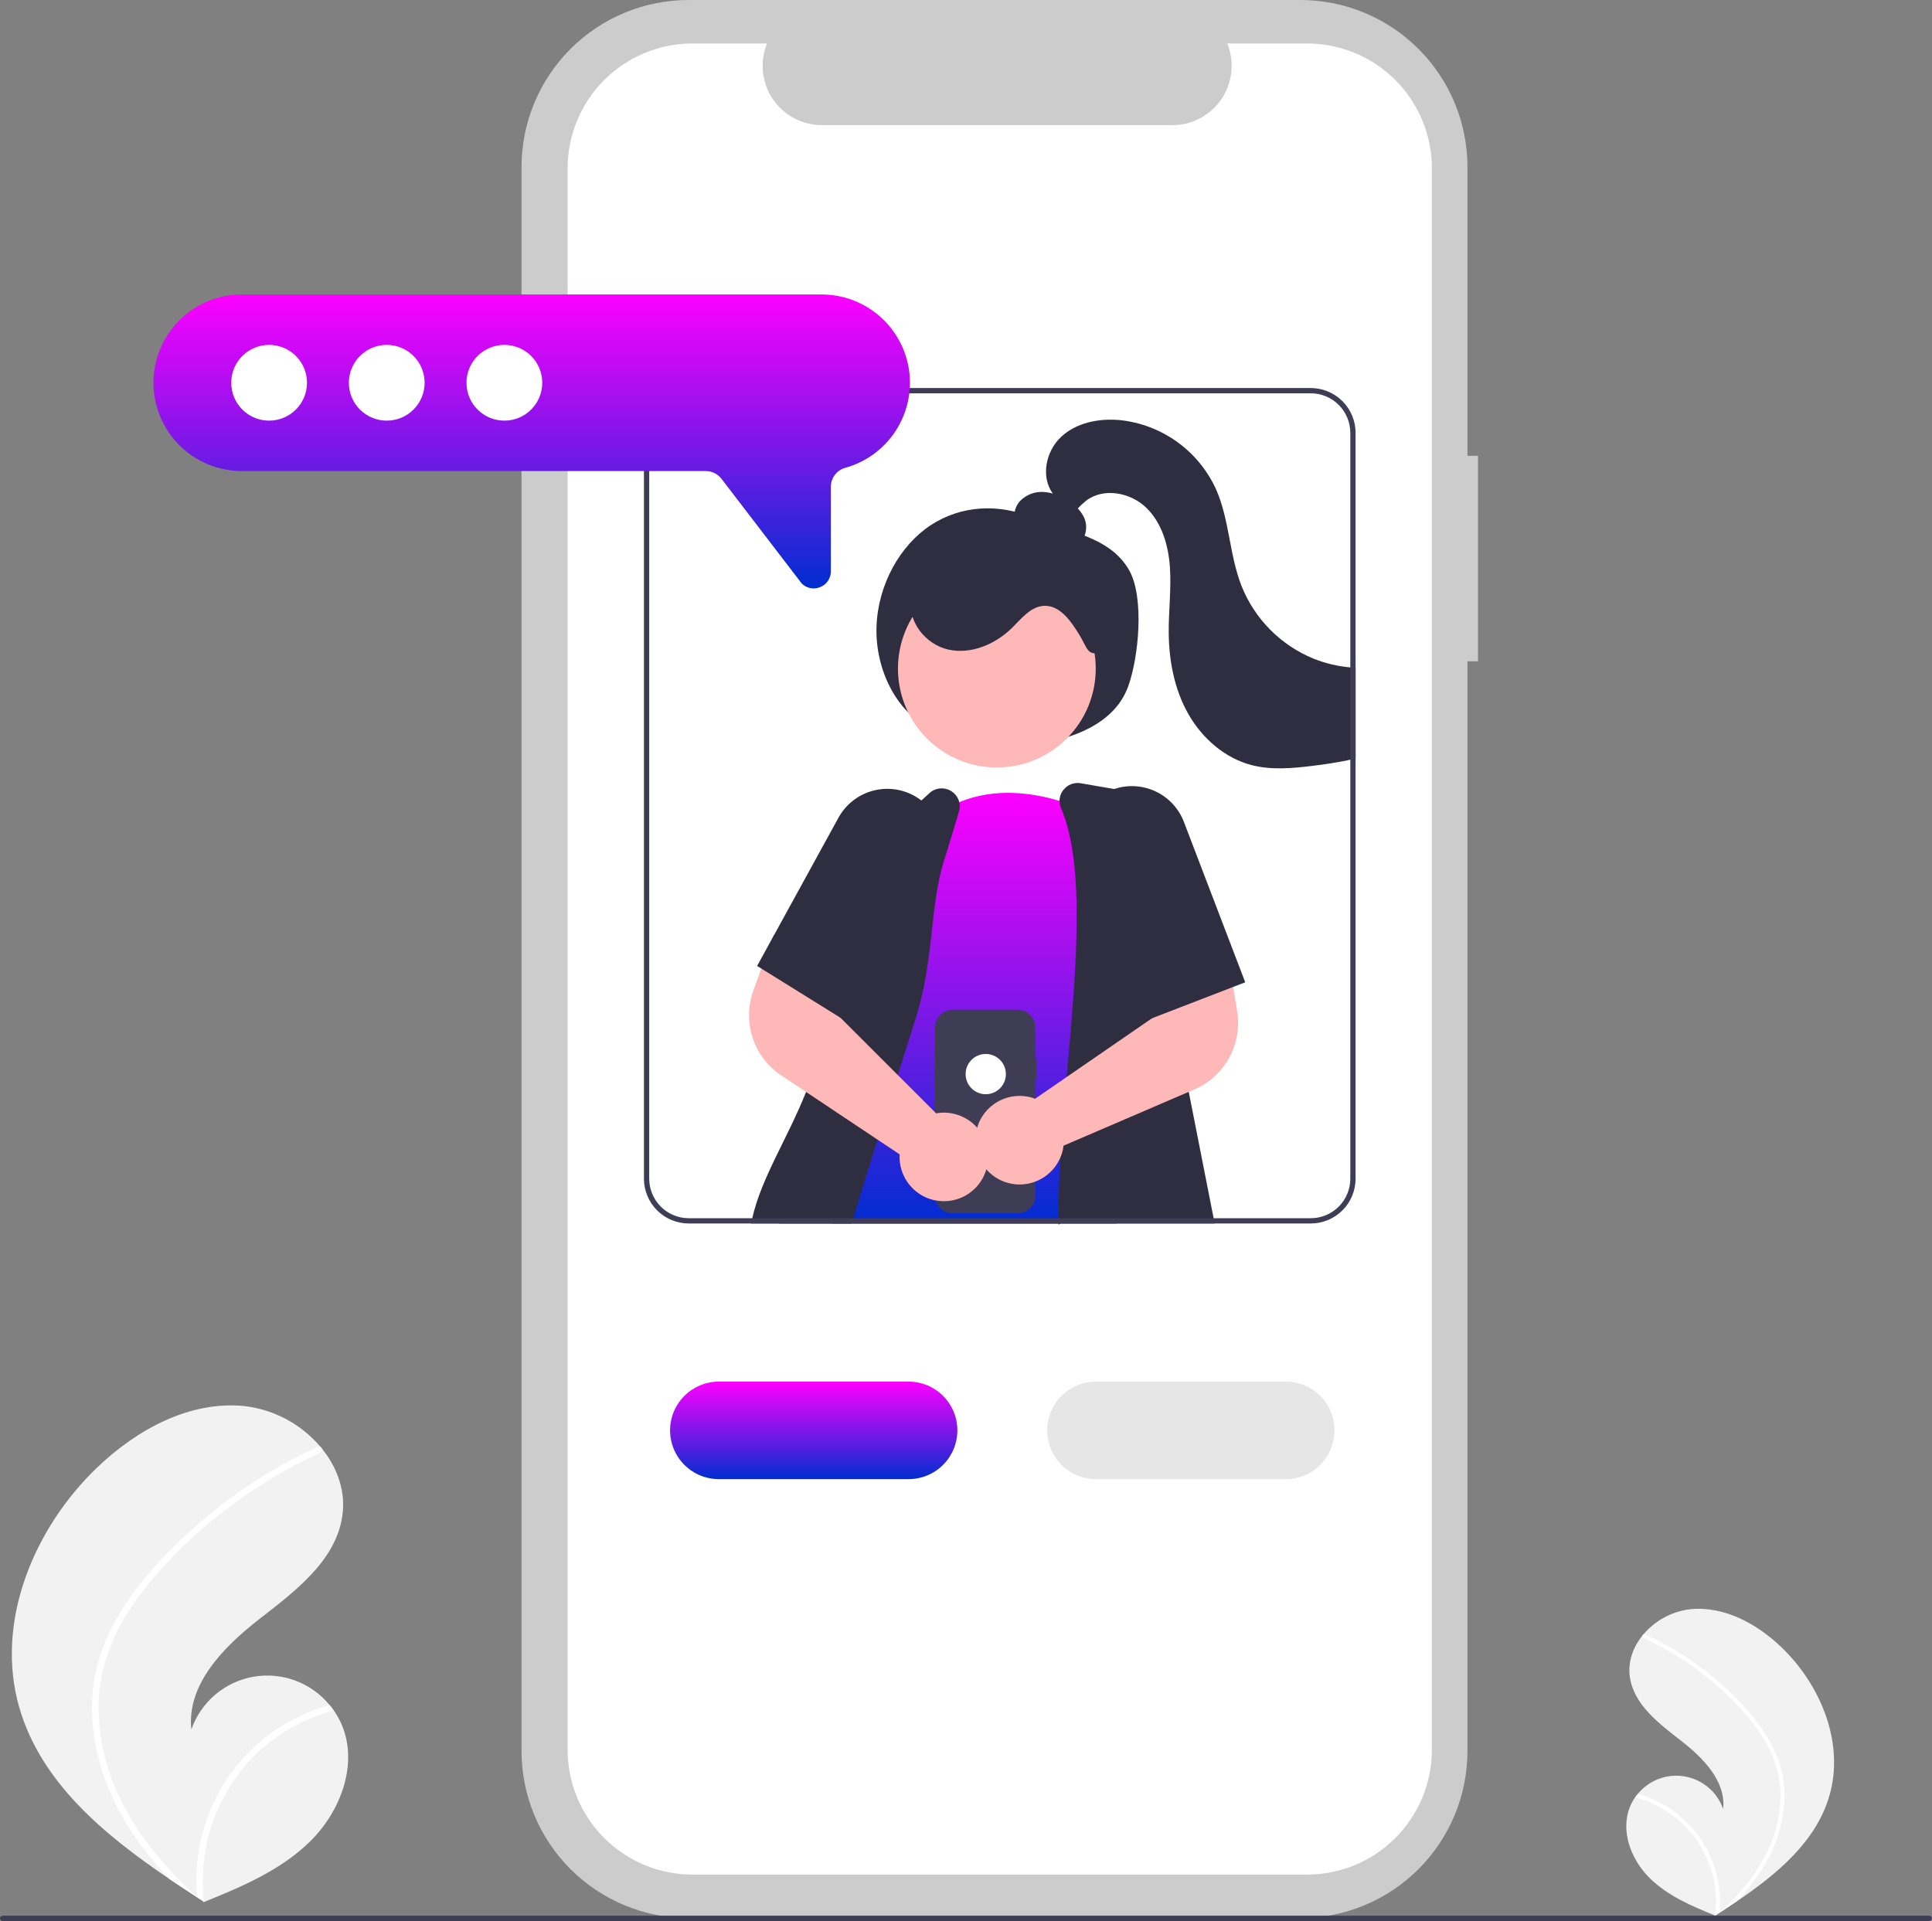 <svg width="733" height="729" viewBox="0 0 733 729" fill="none" xmlns="http://www.w3.org/2000/svg">
<rect x="0" y="0" width="733" height="729" fill="#808080" stroke="none"/>
<g clip-path="url(#clip0_948_5455)">
<path d="M694.107 681.242C689.055 698.768 674.304 711.037 658.916 721.459C656.767 722.915 654.618 724.337 652.468 725.725C652.454 725.731 652.439 725.745 652.424 725.752C652.32 725.818 652.217 725.885 652.12 725.952C651.677 726.238 651.233 726.524 650.793 726.806L651.035 726.915C651.035 726.915 651.272 727.041 651.012 726.935C650.935 726.903 650.854 726.874 650.777 726.841C641.838 723.236 632.739 719.365 625.889 712.611C618.782 705.597 614.629 694.597 618.477 685.383C618.983 684.176 619.622 683.029 620.382 681.964C620.694 681.517 621.031 681.09 621.381 680.67C623.503 678.08 626.278 676.101 629.418 674.938C632.559 673.775 635.953 673.47 639.251 674.053C642.549 674.637 645.632 676.088 648.183 678.258C650.734 680.428 652.661 683.239 653.766 686.4C654.897 675.874 646.217 667.058 637.865 660.552C629.509 654.05 620.014 646.969 618.398 636.501C617.496 630.677 619.521 625.034 623.21 620.503C623.325 620.365 623.439 620.228 623.556 620.094C628.047 614.817 634.363 611.428 641.243 610.605C654.057 609.273 666.503 616.056 675.811 624.964C690.793 639.298 699.85 661.314 694.107 681.242Z" fill="#F2F2F2"/>
<path d="M670.023 658.317C672.482 662.143 674.37 666.307 675.628 670.678C676.691 674.584 677.164 678.628 677.031 682.675C676.689 691.001 674.351 699.124 670.215 706.359C667.1 711.848 663.303 716.921 658.916 721.458C656.767 722.914 654.618 724.336 652.468 725.724C652.454 725.731 652.439 725.744 652.424 725.751C652.321 725.817 652.217 725.884 652.12 725.951C651.677 726.237 651.233 726.523 650.793 726.806C650.793 726.806 651.272 727.041 651.012 726.935C650.935 726.902 650.854 726.873 650.777 726.841C651.578 720.272 650.793 713.607 648.488 707.404C646.183 701.201 642.424 695.641 637.528 691.19C632.62 686.806 626.745 683.645 620.382 681.964C620.694 681.517 621.031 681.089 621.381 680.67C623.838 681.359 626.229 682.264 628.527 683.374C636.741 687.319 643.467 693.803 647.709 701.868C651.516 709.191 653.154 717.447 652.432 725.669C652.799 725.336 653.167 724.996 653.523 724.659C660.316 718.326 666.35 711.057 670.433 702.667C673.975 695.563 675.716 687.696 675.503 679.76C675.169 671.107 671.722 663.091 666.73 656.114C661.259 648.669 654.795 642.008 647.519 636.315C640.187 630.442 632.163 625.489 623.627 621.565C623.434 621.475 623.284 621.314 623.206 621.117C623.129 620.919 623.13 620.699 623.21 620.502C623.267 620.326 623.392 620.179 623.556 620.093C623.641 620.057 623.733 620.04 623.825 620.044C623.917 620.047 624.007 620.072 624.089 620.116C625.143 620.601 626.189 621.093 627.227 621.606C635.875 625.88 643.957 631.211 651.29 637.478C658.373 643.517 665.041 650.416 670.023 658.317Z" fill="white"/>
<path d="M7.31 647.858C15.487 676.225 39.363 696.083 64.269 712.951C67.746 715.307 71.225 717.609 74.704 719.856C74.728 719.866 74.752 719.888 74.776 719.899C74.944 720.006 75.111 720.114 75.267 720.222C75.985 720.685 76.704 721.149 77.416 721.606L77.025 721.782C77.025 721.782 76.641 721.986 77.061 721.815C77.186 721.762 77.317 721.715 77.442 721.663C91.91 715.827 106.636 709.562 117.724 698.63C129.226 687.278 135.948 669.474 129.72 654.561C128.901 652.607 127.867 650.751 126.637 649.027C126.132 648.304 125.587 647.612 125.021 646.933C121.585 642.74 117.095 639.538 112.011 637.655C106.928 635.773 101.435 635.279 96.097 636.223C90.759 637.167 85.769 639.517 81.64 643.029C77.511 646.541 74.392 651.09 72.603 656.207C70.774 639.171 84.822 624.9 98.341 614.371C111.865 603.846 127.234 592.385 129.848 575.444C131.308 566.017 128.03 556.882 122.059 549.549C121.875 549.326 121.69 549.104 121.5 548.887C114.231 540.346 104.008 534.862 92.872 533.529C72.133 531.374 51.989 542.351 36.923 556.77C12.674 579.97 -1.986 615.605 7.31 647.858Z" fill="#F2F2F2"/>
<path d="M46.291 610.754C42.311 616.947 39.255 623.686 37.22 630.761C35.499 637.084 34.733 643.628 34.948 650.178C35.321 663.64 39.463 676.795 45.98 688.512C51.022 697.397 57.167 705.608 64.269 712.951C67.746 715.307 71.225 717.608 74.704 719.856C74.728 719.866 74.752 719.888 74.776 719.899C74.944 720.006 75.111 720.114 75.267 720.222C75.986 720.685 76.704 721.148 77.416 721.606C77.416 721.606 76.641 721.986 77.061 721.815C77.186 721.762 77.317 721.715 77.442 721.663C76.145 711.031 77.416 700.243 81.147 690.204C84.878 680.164 90.961 671.165 98.886 663.96C106.83 656.866 116.339 651.749 126.637 649.027C126.132 648.304 125.587 647.612 125.021 646.933C121.044 648.048 117.173 649.513 113.454 651.31C100.159 657.695 89.273 668.19 82.407 681.243C76.246 693.095 73.595 706.459 74.764 719.766C74.169 719.227 73.574 718.677 72.997 718.132C62.002 707.881 52.237 696.116 45.628 682.537C39.894 671.038 37.076 658.305 37.422 645.46C37.962 631.455 43.542 618.482 51.622 607.188C60.277 595.101 71.127 584.407 82.715 575.144C94.583 565.638 107.569 557.62 121.385 551.269C121.697 551.124 121.94 550.864 122.066 550.544C122.192 550.224 122.189 549.868 122.059 549.549C121.967 549.263 121.766 549.026 121.5 548.887C121.362 548.828 121.214 548.801 121.065 548.807C120.915 548.813 120.769 548.853 120.638 548.924C118.932 549.709 117.238 550.505 115.558 551.336C101.562 558.253 88.48 566.883 76.612 577.026C65.148 586.8 54.355 597.966 46.291 610.754Z" fill="white"/>
<path d="M560.756 172.947H556.757V63.402C556.757 55.076 555.117 46.831 551.931 39.139C548.745 31.447 544.075 24.457 538.187 18.57C532.3 12.683 525.311 8.012 517.618 4.826C509.926 1.64 501.681 1.05059e-05 493.355 1.54785e-10H261.269C244.453 -3.71302e-05 228.327 6.68 216.437 18.57C204.547 30.46 197.867 46.587 197.867 63.402V664.376C197.867 681.191 204.547 697.318 216.437 709.208C228.327 721.098 244.453 727.778 261.268 727.778H493.355C510.17 727.778 526.297 721.098 538.187 709.208C550.077 697.318 556.757 681.192 556.757 664.376V250.924H560.756L560.756 172.947Z" fill="#CCCCCC"/>
<path d="M543.262 63.844V663.934C543.262 676.492 538.273 688.536 529.394 697.415C520.514 706.295 508.47 711.284 495.912 711.284H262.712C250.154 711.284 238.111 706.295 229.231 697.415C220.351 688.536 215.363 676.492 215.362 663.934V63.844C215.363 51.286 220.351 39.243 229.231 30.363C238.111 21.483 250.154 16.494 262.712 16.494H291.002C289.612 19.91 289.083 23.615 289.461 27.284C289.839 30.953 291.112 34.472 293.17 37.533C295.227 40.594 298.005 43.102 301.259 44.837C304.514 46.572 308.144 47.481 311.832 47.484H444.792C448.48 47.481 452.111 46.572 455.365 44.837C458.62 43.102 461.398 40.594 463.455 37.533C465.512 34.472 466.786 30.953 467.164 27.284C467.542 23.615 467.012 19.91 465.622 16.494H495.912C508.47 16.494 520.514 21.483 529.394 30.363C538.273 39.243 543.262 51.286 543.262 63.844Z" fill="white"/>
<path d="M352.606 275.997C340.219 270.307 332.077 254.037 332.54 237.992C333.004 221.947 341.448 206.941 353.093 199.29C364.739 191.638 379.116 191.059 391.615 196.379C404.113 201.699 420.894 203.148 428.406 216.372C434.18 226.533 432.1 249.204 428.012 260.503C424.479 270.27 415.841 275.772 407.417 278.852C398.093 282.23 388.153 283.566 378.268 282.769C368.383 281.973 358.784 279.063 350.121 274.237L352.606 275.997Z" fill="#2F2E41"/>
<path d="M423.14 462.234L417.91 440.914L417.54 439.384C417.242 438.198 416.633 437.113 415.775 436.241C414.917 435.369 413.842 434.742 412.66 434.424L407.44 433.025L402.81 431.775L392.82 429.095H392.81L372.62 423.675L354.75 418.865L350.43 417.705L338.56 414.514L331.18 412.534L319.73 409.464L318.81 409.214C317.219 408.792 315.53 408.951 314.046 409.665C312.563 410.378 311.383 411.598 310.72 413.104C310.22 414.254 309.73 415.425 309.25 416.615C303.41 431.369 298.983 446.644 296.03 462.234C295.9 462.894 295.76 463.564 295.64 464.234H401.64C401.64 464.354 401.64 464.465 401.65 464.585C401.83 464.475 402.01 464.364 402.19 464.234H423.63L423.14 462.234Z" fill="#2F2E41"/>
<path d="M404.73 280.222C419.381 265.571 419.381 241.817 404.73 227.166C390.079 212.515 366.325 212.515 351.675 227.166C337.024 241.817 337.024 265.571 351.675 280.221C366.325 294.872 390.079 294.872 404.73 280.222Z" fill="#FFB8B8"/>
<path d="M418.219 450.605C414.314 454.958 409.933 458.859 405.159 462.235C404.188 462.925 403.199 463.595 402.188 464.235C402.009 464.365 401.829 464.475 401.648 464.585C401.639 464.465 401.639 464.355 401.639 464.235H315.699C315.525 464.093 315.362 463.939 315.208 463.775C314.668 463.295 314.139 462.765 313.628 462.235C310.262 458.792 307.419 454.873 305.188 450.605L315.688 420.915L319.728 409.465L325.599 392.885L331.918 374.995C331.369 373.341 330.922 371.655 330.579 369.945V369.935C324.588 339.555 354.068 310.075 354.068 310.075C354.298 309.895 354.528 309.725 354.759 309.565C357.6 307.466 360.686 305.72 363.949 304.365C377.768 298.635 392.238 300.945 401.978 303.905C405.364 304.922 408.672 306.179 411.878 307.665C413.018 308.205 413.639 308.545 413.639 308.545L414.608 337.905L415.929 378.045L416.639 400.435L417.528 428.685L417.909 440.915L418.219 450.605Z" fill="url(#paint0_linear_948_5455)"/>
<path d="M460.45 462.235L451.01 414.285L449.69 407.585L456.07 379.025L453.08 363.835L441.93 307.185C441.656 305.82 440.977 304.571 439.981 303.598C438.986 302.626 437.72 301.976 436.35 301.735L422.71 299.385L410.04 297.195C408.819 296.976 407.562 297.095 406.404 297.539C405.246 297.983 404.231 298.736 403.47 299.715C402.512 300.901 401.986 302.379 401.98 303.905C401.983 304.847 402.177 305.779 402.55 306.645C411.8 328.215 408.34 367.415 405 405.315C404.9 406.425 404.8 407.535 404.71 408.645C404.01 416.525 403.35 424.285 402.81 431.775C402.63 434.265 402.47 436.735 402.32 439.165C401.83 447.265 401.55 455.015 401.61 462.235C401.61 462.905 401.62 463.575 401.64 464.235C401.64 464.355 401.64 464.465 401.65 464.585C401.83 464.475 402.01 464.365 402.19 464.235H460.84L460.45 462.235Z" fill="#2F2E41"/>
<path d="M363.95 304.364C363.674 303.251 363.125 302.224 362.352 301.376C361.579 300.528 360.606 299.887 359.523 299.511C358.439 299.134 357.278 299.035 356.146 299.22C355.014 299.406 353.946 299.871 353.04 300.574L349.57 303.724L323.24 327.694C322.495 328.368 321.907 329.198 321.52 330.124C319.07 335.994 314.5 347.044 309.1 360.804C307.19 365.684 305.17 370.914 303.1 376.364C299.65 385.454 311.19 399.374 307.73 409.234C307.13 410.964 306.493 412.664 305.82 414.334C298.81 431.984 288.85 446.894 285.41 462.234C285.26 462.904 285.11 463.574 284.97 464.234H323.06C323.11 464.084 323.16 463.934 323.21 463.774C323.36 463.264 323.52 462.754 323.68 462.234C326.49 453.064 329.63 442.994 332.94 432.414C333.4 430.954 333.86 429.485 334.32 428.004C335.71 423.574 337.123 419.078 338.56 414.514C338.76 413.854 338.97 413.194 339.18 412.534C339.66 410.994 340.143 409.454 340.63 407.914C341.27 405.895 341.91 403.868 342.55 401.834C344.21 396.554 345.88 391.244 347.55 385.964C354.32 364.474 352.84 343.804 357.94 327.304C358.02 327.064 358.09 326.834 358.16 326.604C360.35 319.504 362.28 313.204 363.84 307.954C364.194 306.789 364.232 305.55 363.95 304.364Z" fill="#2F2E41"/>
<path d="M404.875 206.998C406.226 207.195 407.604 206.942 408.796 206.276C409.988 205.611 410.928 204.571 411.469 203.318C411.969 202.048 412.172 200.681 412.062 199.321C411.952 197.96 411.532 196.643 410.834 195.47C409.413 193.133 407.431 191.189 405.067 189.814C402.344 187.994 399.196 186.911 395.93 186.67C394.3 186.564 392.667 186.808 391.14 187.388C389.613 187.967 388.228 188.868 387.08 190.03C385.96 191.22 385.22 192.717 384.956 194.33C384.691 195.943 384.914 197.598 385.596 199.084C386.968 201.729 389.846 203.213 392.651 204.22C398.214 206.213 404.14 206.991 410.03 206.502L404.875 206.998Z" fill="#2F2E41"/>
<path d="M418.217 247.452C412.371 249.155 412.689 246.004 409.484 240.828C406.279 235.651 402.113 229.559 396.033 229.884C391.051 230.149 387.581 234.675 384.029 238.18C377.699 244.427 368.51 248.382 359.824 246.475C351.138 244.569 343.976 235.607 345.884 226.921C346.953 222.056 350.553 218.009 354.866 215.516C359.179 213.023 364.161 211.925 369.109 211.352C380.134 210.085 391.303 211.253 401.827 214.774C409.091 217.212 416.394 221.154 420.01 227.91C423.625 234.666 426.79 244.442 419.744 247.452H418.217Z" fill="#2F2E41"/>
<path d="M514.31 253.375V287.785C513.64 287.955 512.98 288.115 512.31 288.255C507.49 289.325 502.58 290.035 497.7 290.625C490.13 291.545 482.36 292.225 474.98 290.335C464.66 287.695 456.02 280.075 450.78 270.785C445.55 261.505 443.49 250.685 443.41 240.025C443.35 231.725 444.43 223.415 443.86 215.135C443.28 206.855 440.79 198.285 434.79 192.555C428.79 186.815 418.65 184.935 412.07 189.985C410.954 190.888 409.901 191.867 408.92 192.915C407.649 194.336 406.152 195.539 404.49 196.475C401.51 197.975 396.8 196.805 396.6 193.475L399.72 187.645C399.62 187.515 399.51 187.375 399.41 187.245C394.84 180.945 396.75 171.355 402.4 165.945C408.17 160.405 416.76 158.685 424.72 159.385C432.614 160.179 440.161 163.035 446.603 167.667C453.044 172.299 458.154 178.544 461.42 185.775C466.46 197.285 466.41 210.455 470.97 222.175C473.427 228.402 477.117 234.068 481.819 238.833C486.52 243.599 492.137 247.364 498.33 249.905C502.8 251.699 507.511 252.821 512.31 253.235C512.98 253.295 513.64 253.335 514.31 253.375Z" fill="#2F2E41"/>
<path d="M393.238 401.48H392.814V389.862C392.814 388.078 392.105 386.368 390.844 385.107C389.583 383.846 387.873 383.138 386.089 383.138H361.475C360.592 383.138 359.718 383.312 358.902 383.65C358.086 383.987 357.345 384.483 356.72 385.107C356.096 385.732 355.601 386.473 355.263 387.289C354.925 388.104 354.751 388.979 354.751 389.862V453.599C354.751 455.382 355.459 457.093 356.72 458.354C357.981 459.615 359.692 460.323 361.475 460.323H386.089C386.973 460.323 387.847 460.149 388.663 459.811C389.479 459.473 390.22 458.978 390.844 458.354C391.469 457.729 391.964 456.988 392.302 456.172C392.64 455.356 392.814 454.482 392.814 453.599V409.75H393.238V401.48Z" fill="#3F3D56"/>
<path d="M373.995 415.188C378.213 415.188 381.632 411.768 381.632 407.55C381.632 403.332 378.213 399.913 373.995 399.913C369.777 399.913 366.357 403.332 366.357 407.55C366.357 411.768 369.777 415.188 373.995 415.188Z" fill="white"/>
<path d="M370.73 427.905C370.55 427.685 370.35 427.475 370.15 427.265C368.5 425.573 366.514 424.247 364.319 423.372C362.124 422.497 359.771 422.093 357.41 422.185C356.658 422.223 355.91 422.31 355.17 422.445L354.75 422.025L350.43 417.705L340.63 407.915L334.55 401.835L325.6 392.885L318.88 386.175L316.27 383.565L320.88 365.515L309.1 360.805L293.75 354.675L293.51 354.575L292.94 356.135L288.84 367.505L285.78 375.955C283.998 380.947 283.695 386.347 284.907 391.506C286.118 396.666 288.793 401.367 292.61 405.045C293.48 405.882 294.406 406.661 295.38 407.375L305.82 414.335L309.25 416.615L315.69 420.915L326.32 428.005L332.94 432.415L341.34 438.015C341.301 438.564 341.29 439.115 341.31 439.665C341.408 442.026 342.003 444.34 343.055 446.456C344.108 448.572 345.595 450.442 347.42 451.945C349.604 453.764 352.223 454.987 355.02 455.495H355.03C358.534 456.141 362.152 455.665 365.37 454.135C367.492 453.109 369.376 451.65 370.9 449.852C372.424 448.054 373.555 445.956 374.22 443.695C374.564 442.556 374.779 441.382 374.86 440.195C375.028 437.974 374.749 435.742 374.039 433.632C373.33 431.521 372.205 429.573 370.73 427.905Z" fill="#FFB8B8"/>
<path d="M469.38 383.724L467.84 374.484L465.64 361.314L453.08 363.834L436.75 367.114L438.02 385.704L437.08 386.354L416.64 400.434L404.71 408.644L392.82 416.834L392.81 416.844L392.72 416.904C392.02 416.632 391.302 416.411 390.57 416.244C388.265 415.722 385.877 415.691 383.56 416.153C381.242 416.615 379.048 417.559 377.12 418.924C375.321 420.195 373.791 421.809 372.62 423.674C371.791 424.987 371.155 426.412 370.73 427.904C370.454 428.849 370.26 429.816 370.15 430.794C369.895 433.109 370.126 435.452 370.826 437.673C371.527 439.894 372.683 441.945 374.22 443.694C376.117 445.882 378.555 447.533 381.29 448.484C385.025 449.807 389.11 449.754 392.81 448.334H392.82C393.575 448.052 394.307 447.711 395.01 447.314C398.289 445.491 400.862 442.621 402.32 439.164C402.713 438.255 403.021 437.311 403.24 436.344C403.357 435.806 403.447 435.262 403.51 434.714L407.44 433.024L417.53 428.684L451.01 414.284L454.25 412.894C457.014 411.561 459.53 409.765 461.69 407.584C464.769 404.5 467.072 400.729 468.409 396.581C469.746 392.433 470.079 388.026 469.38 383.724Z" fill="#FFB8B8"/>
<path d="M357.07 315.094C356.567 313.151 355.789 311.289 354.76 309.564C353.417 307.305 351.655 305.323 349.57 303.724C348.691 303.051 347.761 302.446 346.79 301.914C341.88 299.222 336.103 298.589 330.727 300.155C325.351 301.721 320.816 305.357 318.12 310.264L293.75 354.674L292.94 356.134L287.25 366.514L288.84 367.504L303.1 376.364L318.88 386.174L319.99 386.864L330.58 369.944V369.934L354.54 331.624C355.462 330.156 356.201 328.581 356.74 326.934C356.81 326.704 356.88 326.464 356.95 326.234C357.995 322.6 358.036 318.75 357.07 315.094Z" fill="#2F2E41"/>
<path d="M449.17 311.855C447.219 306.765 443.377 302.626 438.446 300.302C433.515 297.979 427.877 297.65 422.71 299.385C422.06 299.605 421.42 299.855 420.79 300.135C417.168 301.752 414.079 304.363 411.88 307.665C410.993 308.986 410.261 310.405 409.7 311.895C408.709 314.486 408.241 317.249 408.324 320.023C408.406 322.796 409.037 325.526 410.18 328.055L414.61 337.905L436.48 386.585L437.08 386.355L456.07 379.025L467.84 374.485L472.44 372.715L449.17 311.855Z" fill="#2F2E41"/>
<path d="M344.729 561.235H272.729C267.822 561.235 263.116 559.286 259.647 555.817C256.178 552.347 254.229 547.642 254.229 542.735C254.229 537.829 256.178 533.123 259.647 529.654C263.116 526.184 267.822 524.235 272.729 524.235H344.729C349.635 524.235 354.341 526.184 357.81 529.654C361.279 533.123 363.229 537.829 363.229 542.735C363.229 547.642 361.279 552.347 357.81 555.817C354.341 559.286 349.635 561.235 344.729 561.235Z" fill="url(#paint1_linear_948_5455)"/>
<path d="M487.809 561.235H415.809C410.902 561.235 406.197 559.286 402.727 555.817C399.258 552.347 397.309 547.642 397.309 542.735C397.309 537.829 399.258 533.123 402.727 529.654C406.197 526.184 410.902 524.235 415.809 524.235H487.809C492.715 524.235 497.421 526.184 500.89 529.654C504.359 533.123 506.309 537.829 506.309 542.735C506.309 547.642 504.359 552.347 500.89 555.817C497.421 559.286 492.715 561.235 487.809 561.235Z" fill="#E6E6E6"/>
<path d="M732 728.889H1C0.735 728.889 0.48 728.783 0.293 728.596C0.105 728.408 0 728.154 0 727.889C0 727.623 0.105 727.369 0.293 727.182C0.48 726.994 0.735 726.889 1 726.889H732C732.265 726.889 732.52 726.994 732.707 727.182C732.895 727.369 733 727.623 733 727.889C733 728.154 732.895 728.408 732.707 728.596C732.52 728.783 732.265 728.889 732 728.889Z" fill="#3F3D56"/>
<path d="M497.31 147.234H261.31C256.803 147.241 252.483 149.034 249.296 152.221C246.11 155.407 244.316 159.728 244.31 164.234V447.234C244.316 451.741 246.11 456.061 249.296 459.248C252.483 462.435 256.803 464.228 261.31 464.234H497.31C501.817 464.23 506.139 462.437 509.326 459.25C512.513 456.063 514.305 451.742 514.31 447.234V164.234C514.305 159.727 512.513 155.406 509.326 152.219C506.139 149.032 501.817 147.239 497.31 147.234ZM512.31 447.234C512.305 451.211 510.723 455.024 507.911 457.836C505.099 460.648 501.287 462.23 497.31 462.234H261.31C257.333 462.23 253.521 460.648 250.709 457.836C247.897 455.024 246.315 451.211 246.31 447.234V164.234C246.315 160.258 247.897 156.445 250.709 153.633C253.521 150.821 257.333 149.239 261.31 149.234H497.31C501.287 149.239 505.099 150.821 507.911 153.633C510.723 156.445 512.305 160.258 512.31 164.234V447.234Z" fill="#3F3D56"/>
<path d="M308.687 223.267C307.839 223.264 306.999 223.093 306.217 222.763C305.435 222.434 304.727 221.952 304.132 221.346L273.733 181.674C273.031 180.763 272.129 180.024 271.097 179.515C270.065 179.005 268.93 178.739 267.78 178.735H91.728C82.844 178.735 74.323 175.206 68.04 168.923C61.758 162.641 58.228 154.12 58.228 145.235C58.228 136.351 61.758 127.83 68.04 121.547C74.323 115.265 82.844 111.735 91.729 111.735H311.729C319.833 111.736 327.662 114.673 333.766 120.005C339.87 125.336 343.834 132.7 344.924 140.73C346.014 148.761 344.156 156.914 339.694 163.68C335.232 170.445 328.469 175.364 320.658 177.524C319.091 177.968 317.713 178.913 316.732 180.213C315.752 181.514 315.224 183.099 315.229 184.728V216.75C315.242 218.039 314.866 219.301 314.15 220.373C313.435 221.444 312.412 222.275 311.216 222.755C310.415 223.09 309.556 223.264 308.687 223.267Z" fill="url(#paint2_linear_948_5455)"/>
<path d="M102.1 159.607C110.038 159.607 116.472 153.173 116.472 145.236C116.472 137.298 110.038 130.864 102.1 130.864C94.163 130.864 87.728 137.298 87.728 145.236C87.728 153.173 94.163 159.607 102.1 159.607Z" fill="white"/>
<path d="M146.728 159.607C154.666 159.607 161.1 153.173 161.1 145.236C161.1 137.298 154.666 130.864 146.728 130.864C138.791 130.864 132.356 137.298 132.356 145.236C132.356 153.173 138.791 159.607 146.728 159.607Z" fill="white"/>
<path d="M191.357 159.607C199.294 159.607 205.728 153.173 205.728 145.236C205.728 137.298 199.294 130.864 191.357 130.864C183.419 130.864 176.985 137.298 176.985 145.236C176.985 153.173 183.419 159.607 191.357 159.607Z" fill="white"/>
</g>
<defs>
<linearGradient id="paint0_linear_948_5455" x1="361.704" y1="300.841" x2="361.704" y2="464.585" gradientUnits="userSpaceOnUse">
<stop stop-color="#FD00FF"/>
<stop offset="1" stop-color="#002DD0"/>
</linearGradient>
<linearGradient id="paint1_linear_948_5455" x1="308.729" y1="524.235" x2="308.729" y2="561.235" gradientUnits="userSpaceOnUse">
<stop stop-color="#FD00FF"/>
<stop offset="1" stop-color="#002DD0"/>
</linearGradient>
<linearGradient id="paint2_linear_948_5455" x1="201.729" y1="111.735" x2="201.729" y2="223.267" gradientUnits="userSpaceOnUse">
<stop stop-color="#FD00FF"/>
<stop offset="1" stop-color="#002DD0"/>
</linearGradient>
<clipPath id="clip0_948_5455">
<rect width="733" height="728.889" fill="white"/>
</clipPath>
</defs>
</svg>
